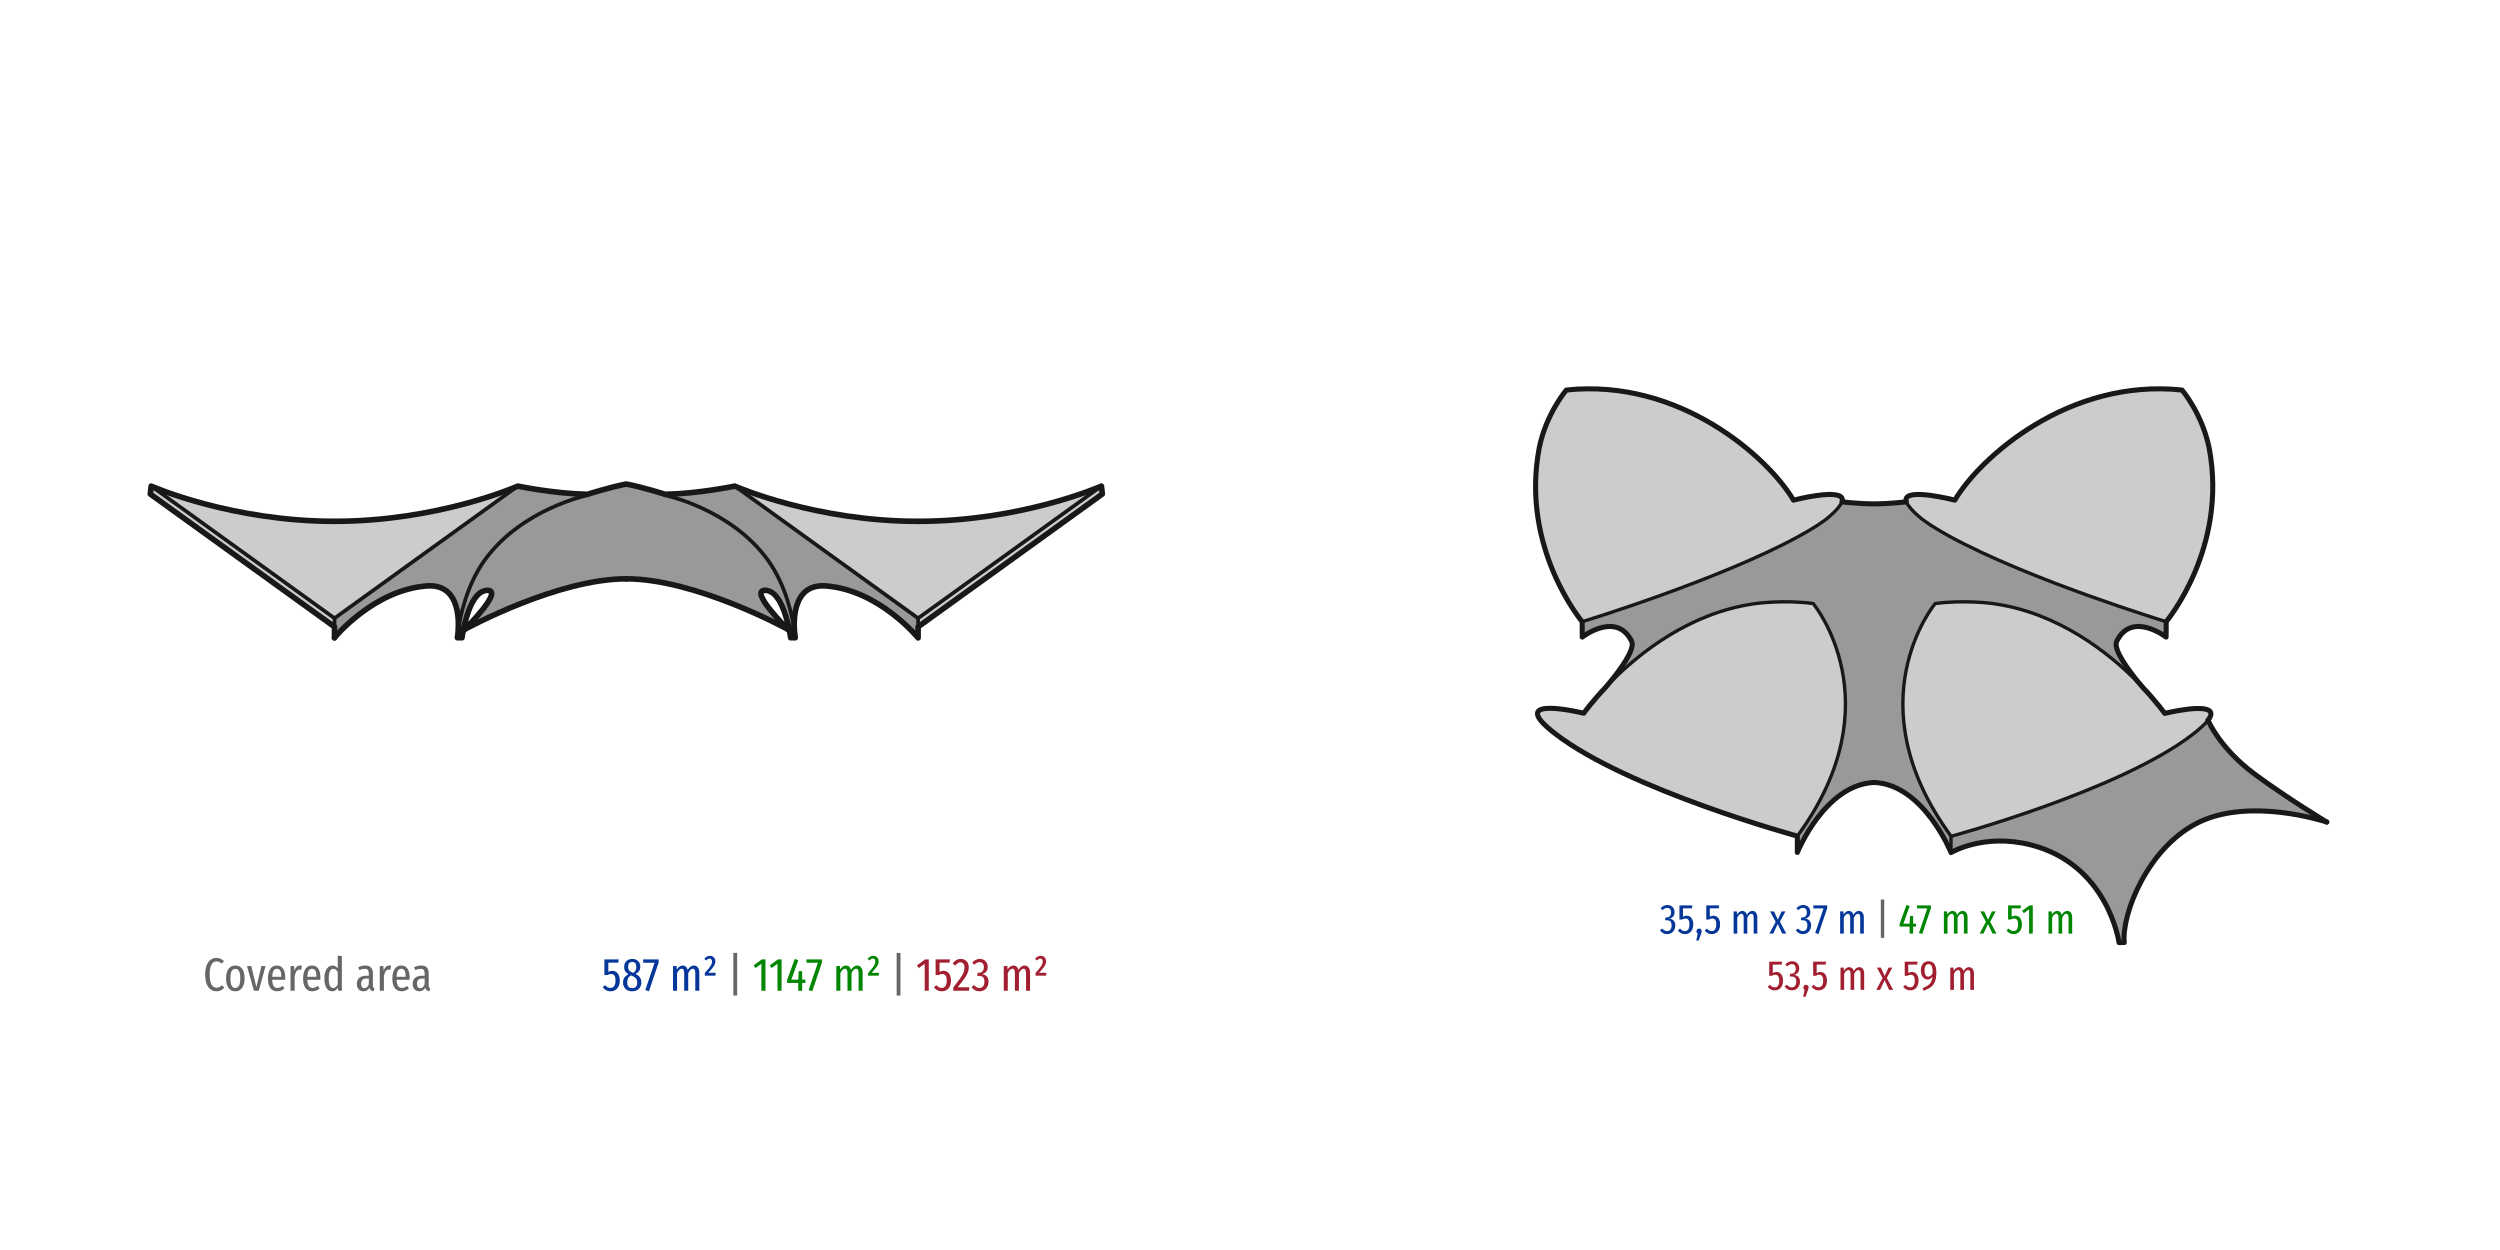 <?xml version="1.0" encoding="utf-8"?>
<!-- Generator: Adobe Illustrator 17.0.0, SVG Export Plug-In . SVG Version: 6.00 Build 0)  -->
<!DOCTYPE svg PUBLIC "-//W3C//DTD SVG 1.1//EN" "http://www.w3.org/Graphics/SVG/1.1/DTD/svg11.dtd">
<svg version="1.1" id="object_x5F_1" xmlns="http://www.w3.org/2000/svg" xmlns:xlink="http://www.w3.org/1999/xlink" x="0px"
	 y="0px" width="800px" height="400px" viewBox="0 0 800 400" enable-background="new 0 0 800 400" xml:space="preserve">
<g id="XMLID_13_">
	<g>
		<path fill="#CCCCCC" d="M352.428,155.569l-58.635,42.27l-58.635-42.27c0.96,0.42,26.055,11.25,58.575,11.25h0.12
			C326.373,166.819,351.468,155.989,352.428,155.569z"/>
		<path fill="#CCCCCC" d="M293.793,197.839l58.635-42.27c0.015-0.015,0.03-0.015,0.03-0.015l0.285,2.535l-58.95,42.495V197.839z"/>
		<path fill="#999999" d="M293.793,204.124c0,0-12.435-15.315-29.505-16.62c-10.185-0.78-10.395,10.065-10.05,14.58
			c-0.57-4.245-2.535-14.685-8.7-23.1c-11.895-16.2-32.715-20.505-32.715-20.505l0.015-0.3c10.605-0.195,22.29-2.625,22.29-2.625
			s0.015,0,0.03,0.015l58.635,42.27v2.745V204.124z"/>
		<path fill="#CCCCCC" d="M165.678,155.569l-58.635,42.27l-58.635-42.27c0.96,0.42,26.055,11.25,58.575,11.25h0.12
			C139.623,166.819,164.718,155.989,165.678,155.569z"/>
		<path fill="#999999" d="M252.603,201.709c-0.87-4.335-3.195-13.05-7.935-12.795c-4.8,0.24,6.84,11.865,7.44,12.465
			c-1.065-0.57-29.805-16.155-51.69-16.155c-21.9,0-50.625,15.585-51.69,16.155c0.6-0.6,12.24-12.225,7.44-12.465
			c-4.605-0.24-6.93,7.965-7.845,12.405c-0.345,1.635-0.495,2.76-0.495,2.76h-1.455v-0.075c0,0,0-0.03,0.015-0.075
			c0.03-0.24,0.15-1.005,0.225-2.07c0-0.03,0-0.045,0-0.06c0.63-4.395,2.64-14.58,8.67-22.815
			c11.895-16.2,32.715-20.505,32.715-20.505v-0.3c0,0,7.23-2.31,12.42-3.285c5.19,0.975,12.42,3.285,12.42,3.285l-0.015,0.3
			c0,0,20.82,4.305,32.715,20.505c6.165,8.415,8.13,18.855,8.7,23.1c0.015,0.03,0.015,0.075,0.015,0.12
			c0.045,0.63,0.105,1.125,0.165,1.44c0.015,0.12,0.015,0.225,0.03,0.285c0.015,0.045,0.015,0.075,0.015,0.075v0.075h-1.455
			C253.008,204.079,252.888,203.134,252.603,201.709z"/>
		<path fill="#999999" d="M107.043,200.584v-2.745l58.635-42.27c0.015-0.015,0.03-0.015,0.03-0.015s11.685,2.43,22.29,2.625v0.3
			c0,0-20.82,4.305-32.715,20.505c-6.03,8.235-8.04,18.42-8.67,22.815c0.315-4.665-0.09-15.06-10.065-14.295
			c-17.07,1.305-29.505,16.545-29.505,16.545V200.584z"/>
		<path fill="#CCCCCC" d="M107.043,197.839v2.745l-58.95-42.495l0.285-2.535c0,0,0.015,0,0.03,0.015L107.043,197.839z"/>
	</g>
	<g>
		<polyline fill="none" stroke="#1A171B" stroke-width="1.2" stroke-linecap="round" stroke-linejoin="round" points="
			48.408,155.569 107.043,197.839 165.678,155.569 		"/>
		
			<line fill="none" stroke="#1A171B" stroke-width="1.2" stroke-linecap="round" stroke-linejoin="round" x1="107.043" y1="197.839" x2="107.043" y2="200.584"/>
		<path fill="none" stroke="#1A171B" stroke-width="1.2" stroke-linecap="round" stroke-linejoin="round" d="M146.613,201.859
			c-0.15,1.11-0.21,1.845-0.225,2.07"/>
		<path fill="none" stroke="#1A171B" stroke-width="1.2" stroke-linecap="round" stroke-linejoin="round" d="M187.998,158.479
			c0,0-20.82,4.305-32.715,20.505c-6.03,8.235-8.04,18.42-8.67,22.815"/>
		<path fill="none" stroke="#1A171B" stroke-width="1.2" stroke-linecap="round" stroke-linejoin="round" d="M254.448,203.929
			c0,0.045,0,0.075,0,0.075"/>
		<path fill="none" stroke="#1A171B" stroke-width="1.2" stroke-linecap="round" stroke-linejoin="round" d="M254.253,202.204
			c0.09,0.645,0.135,1.14,0.165,1.44"/>
		<path fill="none" stroke="#1A171B" stroke-width="1.2" stroke-linecap="round" stroke-linejoin="round" d="M212.823,158.479
			c0,0,20.82,4.305,32.715,20.505c6.165,8.415,8.13,18.855,8.7,23.1"/>
		<polyline fill="none" stroke="#1A171B" stroke-width="1.2" stroke-linecap="round" stroke-linejoin="round" points="
			352.428,155.569 293.793,197.839 235.158,155.569 		"/>
		
			<line fill="none" stroke="#1A171B" stroke-width="1.2" stroke-linecap="round" stroke-linejoin="round" x1="293.793" y1="197.839" x2="293.793" y2="200.584"/>
		<path fill="none" stroke="#1A171B" stroke-width="1.8" stroke-linecap="round" stroke-linejoin="round" d="M148.698,201.409
			c0,0,0.015,0,0.03-0.03c1.065-0.57,29.79-16.155,51.69-16.155"/>
		<path fill="none" stroke="#1A171B" stroke-width="1.8" stroke-linecap="round" stroke-linejoin="round" d="M107.043,204.124
			v-0.075c0,0,12.435-15.24,29.505-16.545c9.975-0.765,10.38,9.63,10.065,14.295c0,0.015,0,0.03,0,0.06
			c-0.075,1.065-0.195,1.83-0.225,2.07c-0.015,0.045-0.015,0.075-0.015,0.075v0.075h1.455c0,0,0.15-1.125,0.495-2.76
			c0.915-4.44,3.24-12.645,7.845-12.405c4.8,0.24-6.84,11.865-7.44,12.465"/>
		<path fill="none" stroke="#1A171B" stroke-width="1.8" stroke-linecap="round" stroke-linejoin="round" d="M252.138,201.409
			c0,0,0,0-0.015-0.015c-0.015,0-0.015-0.015-0.015-0.015c-0.6-0.6-12.24-12.225-7.44-12.465c4.74-0.255,7.065,8.46,7.935,12.795
			c0.285,1.425,0.405,2.37,0.405,2.37h1.455v-0.075c0,0,0-0.03-0.015-0.075c-0.015-0.06-0.015-0.165-0.03-0.285
			c-0.06-0.315-0.12-0.81-0.165-1.44c0-0.045,0-0.09-0.015-0.12c-0.345-4.515-0.135-15.36,10.05-14.58
			c17.07,1.305,29.505,16.62,29.505,16.62v-3.54l58.95-42.495l-0.285-2.535c0,0-0.015,0-0.03,0.015
			c-0.96,0.42-26.055,11.25-58.575,11.25h-0.12c-32.52,0-57.615-10.83-58.575-11.25c-0.015-0.015-0.03-0.015-0.03-0.015
			s-11.685,2.43-22.29,2.625c0,0-7.23-2.31-12.42-3.285c-5.19,0.975-12.42,3.285-12.42,3.285c-10.605-0.195-22.29-2.625-22.29-2.625
			s-0.015,0-0.03,0.015c-0.96,0.42-26.055,11.25-58.575,11.25h-0.12c-32.52,0-57.615-10.83-58.575-11.25
			c-0.015-0.015-0.03-0.015-0.03-0.015l-0.285,2.535l58.95,42.495v3.465"/>
		<path fill="none" stroke="#1A171B" stroke-width="1.8" stroke-linecap="round" stroke-linejoin="round" d="M200.418,185.224
			c21.885,0,50.625,15.585,51.69,16.155"/>
	</g>
</g>
<g id="XMLID_5_">
	<g>
		<path fill="#999999" d="M721.611,247.811c10.422,7.682,22.275,14.837,22.937,15.242c-0.972-0.324-24.664-7.979-41.135,0.176
			c-16.227,8.046-24.543,29.389-23.652,38.38l-1.661,0.027c0,0-3.483-25.056-28.377-31.306c-15.08-3.78-25.394,2.511-25.394,2.511
			l-0.013-0.054v-5.238l0.013,0.068c0,0,53.879-14.553,77.247-32.549c1.836-1.418,3.956-3.227,4.982-4.59
			C706.559,230.477,710.271,239.441,721.611,247.811z"/>
		<path fill="#CCCCCC" d="M706.923,143.308c6.102,32.076-13.743,55.633-13.743,55.633s-43.7-13.311-69.336-27.324
			c-4.482-2.457-7.87-4.644-9.882-6.412c-1.958-1.674-3.456-3.429-3.942-4.604c-0.054-0.176-0.094-0.338-0.108-0.486
			c-0.351-4.212,15.633-0.067,15.633-0.067c8.005-13.581,36.355-39.083,72.711-35.235
			C698.256,124.813,704.696,132.359,706.923,143.308z"/>
		<path fill="#CCCCCC" d="M693.18,228.169c3.01-0.689,18.063-3.902,13.432,2.241c-0.013,0.027-0.027,0.04-0.054,0.067
			c-1.026,1.364-3.146,3.173-4.982,4.59c-23.368,17.995-77.247,32.549-77.247,32.549l-0.013-0.068
			c-31.388-42.863-5.062-74.412-5.062-74.412c9.302-1.269,18.401,0,18.401,0c21.033,2.848,37.314,15.903,46.521,25.258l0.108-0.094
			c0.81,0.985,1.35,1.606,1.35,1.606c4.563,4.82,7.074,8.37,7.074,8.37L693.18,228.169z"/>
		<path fill="#999999" d="M693.18,198.941l-0.027,4.928c0,0-10.948-8.465-15.808,1.337c-1.31,2.632,4.266,9.868,6.939,13.095
			l-0.108,0.094c-9.207-9.355-25.488-22.41-46.521-25.258c0,0-9.099-1.269-18.401,0c0,0-26.325,31.549,5.062,74.412v5.238
			c0,0-8.789-21.749-24.583-22.397c-15.795,0.648-24.583,22.397-24.583,22.397v-5.238c31.388-42.863,5.062-74.412,5.062-74.412
			c-9.288-1.269-18.401,0-18.401,0c-21.033,2.848-37.3,15.903-46.521,25.258l-0.108-0.094c2.673-3.227,8.248-10.463,6.939-13.095
			c-4.86-9.801-15.808-1.337-15.808-1.337l-0.014-4.928c0,0,43.686-13.311,69.323-27.324c4.482-2.457,7.884-4.644,9.882-6.412
			c1.958-1.674,3.456-3.429,3.942-4.604c0,0,5.535,0.634,10.26,0.634h0.054c4.725,0,10.26-0.634,10.26-0.634
			c0.486,1.174,1.984,2.93,3.942,4.604c2.012,1.768,5.4,3.955,9.882,6.412C649.481,185.63,693.18,198.941,693.18,198.941z"/>
		<path fill="#CCCCCC" d="M573.921,160.048c0,0,15.984-4.145,15.633,0.067c-0.013,0.148-0.054,0.311-0.108,0.486
			c-0.486,1.174-1.984,2.93-3.942,4.604c-1.998,1.768-5.4,3.955-9.882,6.412c-25.637,14.013-69.323,27.324-69.323,27.324
			s-19.858-23.557-13.743-55.633c2.214-10.949,8.667-18.495,8.667-18.495C537.579,120.965,565.916,146.467,573.921,160.048z"/>
		<path fill="#CCCCCC" d="M580.212,193.136c0,0,26.325,31.549-5.062,74.412c0,0-54.094-14.742-77.463-32.738
			c-16.875-12.987,9.112-6.575,9.112-6.575s2.47-3.51,7.033-8.329c0,0,0.54-0.621,1.35-1.606l0.108,0.094
			c9.221-9.355,25.488-22.41,46.521-25.258C561.812,193.136,570.924,191.867,580.212,193.136z"/>
	</g>
	<g>
		<path fill="none" stroke="#1A171B" stroke-width="1.08" stroke-linecap="round" stroke-linejoin="round" d="M589.446,160.601
			c-0.486,1.174-1.984,2.93-3.942,4.604c-1.998,1.768-5.4,3.955-9.882,6.412c-25.637,14.013-69.323,27.324-69.323,27.324"/>
		<path fill="none" stroke="#1A171B" stroke-width="1.08" stroke-linecap="round" stroke-linejoin="round" d="M515.291,218.395
			c9.221-9.355,25.488-22.41,46.521-25.258c0,0,9.112-1.269,18.401,0c0,0,26.325,31.549-5.062,74.412"/>
		<path fill="none" stroke="#1A171B" stroke-width="1.08" stroke-linecap="round" stroke-linejoin="round" d="M610.02,160.601
			c0.486,1.174,1.984,2.93,3.942,4.604c2.012,1.768,5.4,3.955,9.882,6.412c25.636,14.013,69.336,27.324,69.336,27.324"/>
		<path fill="none" stroke="#1A171B" stroke-width="1.62" stroke-linecap="round" stroke-linejoin="round" d="M744.575,263.066
			c0,0-0.013,0-0.027-0.014c-0.661-0.405-12.515-7.56-22.937-15.242c-11.34-8.37-15.052-17.334-15.052-17.334"/>
		<path fill="none" stroke="#1A171B" stroke-width="1.62" stroke-linecap="round" stroke-linejoin="round" d="M706.613,230.41
			c4.63-6.143-10.422-2.93-13.432-2.241l-0.473,0.108c0,0-2.511-3.55-7.074-8.37c0,0-0.54-0.621-1.35-1.606
			c-2.673-3.227-8.249-10.463-6.939-13.095c4.86-9.801,15.808-1.337,15.808-1.337l0.027-4.928c0,0,19.845-23.557,13.743-55.633
			c-2.227-10.949-8.667-18.495-8.667-18.495c-36.356-3.847-64.706,21.654-72.711,35.235c0,0-15.984-4.145-15.633,0.067
			c0.013,0.148,0.054,0.311,0.108,0.486c0,0-5.535,0.634-10.26,0.634h-0.054c-4.725,0-10.26-0.634-10.26-0.634
			c0.054-0.176,0.094-0.338,0.108-0.486c0.351-4.212-15.633-0.067-15.633-0.067c-8.005-13.581-36.342-39.083-72.697-35.235
			c0,0-6.453,7.547-8.667,18.495c-6.116,32.076,13.743,55.633,13.743,55.633l0.014,4.928c0,0,10.948-8.465,15.808,1.337
			c1.31,2.632-4.266,9.868-6.939,13.095c-0.81,0.985-1.35,1.606-1.35,1.606c-4.563,4.82-7.033,8.329-7.033,8.329
			s-25.987-6.412-9.112,6.575c23.368,17.995,77.463,32.738,77.463,32.738v5.238c0,0,8.789-21.749,24.583-22.397
			c15.795,0.648,24.583,22.397,24.583,22.397l0.013,0.054c0,0,10.314-6.291,25.394-2.511c24.894,6.25,28.377,31.306,28.377,31.306
			l1.661-0.027c-0.891-8.991,7.425-30.335,23.652-38.38c16.47-8.154,40.163-0.5,41.135-0.176"/>
		<path fill="none" stroke="#1A171B" stroke-width="1.08" stroke-linecap="round" stroke-linejoin="round" d="M684.176,218.395
			c-9.207-9.355-25.488-22.41-46.521-25.258c0,0-9.099-1.269-18.401,0c0,0-26.325,31.549,5.062,74.412l0.013,0.068
			c0,0,53.879-14.553,77.247-32.549c1.836-1.418,3.956-3.227,4.982-4.59c0.027-0.027,0.041-0.04,0.054-0.067"/>
		<polyline fill="none" stroke="#1A171B" stroke-width="1.08" stroke-linecap="round" stroke-linejoin="round" points="
			624.317,267.548 624.317,272.786 624.317,272.84 		"/>
	</g>
</g>
<g>
	<path fill="#043799" d="M534.792,289.897c0.346,0.207,0.612,0.483,0.797,0.831c0.184,0.346,0.276,0.722,0.276,1.126
		c0,1.125-0.553,1.828-1.66,2.106c0.585,0.072,1.047,0.293,1.384,0.662c0.337,0.369,0.506,0.882,0.506,1.538
		c0,0.504-0.106,0.965-0.317,1.384c-0.212,0.419-0.516,0.751-0.912,0.999c-0.396,0.248-0.855,0.371-1.377,0.371
		c-0.477,0-0.9-0.098-1.269-0.296c-0.369-0.198-0.716-0.504-1.04-0.918l0.743-0.58c0.27,0.296,0.52,0.51,0.749,0.64
		c0.23,0.132,0.502,0.196,0.817,0.196c0.423,0,0.765-0.157,1.026-0.473c0.261-0.315,0.392-0.76,0.392-1.336
		c0-0.612-0.133-1.044-0.398-1.296c-0.266-0.252-0.664-0.378-1.195-0.378h-0.5l0.135-0.877h0.324c0.441,0,0.797-0.142,1.067-0.425
		c0.27-0.284,0.405-0.696,0.405-1.235c0-0.46-0.113-0.81-0.338-1.053c-0.226-0.243-0.536-0.365-0.932-0.365
		c-0.531,0-1.017,0.248-1.458,0.743l-0.647-0.608c0.656-0.71,1.399-1.066,2.227-1.066
		C534.047,289.587,534.445,289.691,534.792,289.897z"/>
	<path fill="#043799" d="M541.399,290.666h-2.848v2.701c0.189-0.126,0.376-0.217,0.56-0.271s0.385-0.081,0.601-0.081
		c0.639,0,1.154,0.252,1.546,0.756c0.391,0.504,0.587,1.201,0.587,2.093c0,0.593-0.111,1.122-0.331,1.585
		c-0.22,0.464-0.533,0.825-0.938,1.081s-0.869,0.384-1.39,0.384c-0.478,0-0.891-0.094-1.242-0.283s-0.693-0.478-1.026-0.864
		l0.702-0.634c0.242,0.278,0.483,0.483,0.722,0.614c0.238,0.13,0.51,0.196,0.817,0.196c0.458,0,0.817-0.177,1.073-0.533
		s0.385-0.88,0.385-1.573c0-0.702-0.112-1.197-0.337-1.485c-0.226-0.287-0.541-0.432-0.946-0.432c-0.189,0-0.364,0.028-0.526,0.082
		c-0.163,0.054-0.333,0.135-0.513,0.243h-0.877v-4.523h4.145L541.399,290.666z"/>
	<path fill="#043799" d="M544.316,297.383c0.152,0.167,0.229,0.376,0.229,0.628c0,0.117-0.023,0.255-0.067,0.412
		c-0.045,0.158-0.104,0.331-0.176,0.52l-0.729,2.024h-0.77l0.472-2.2c-0.126-0.089-0.225-0.201-0.297-0.331
		c-0.073-0.13-0.108-0.272-0.108-0.425c0-0.252,0.079-0.461,0.237-0.628c0.157-0.166,0.362-0.249,0.614-0.249
		C543.964,297.134,544.162,297.217,544.316,297.383z"/>
	<path fill="#043799" d="M549.985,290.666h-2.848v2.701c0.189-0.126,0.376-0.217,0.56-0.271s0.385-0.081,0.601-0.081
		c0.639,0,1.154,0.252,1.546,0.756c0.391,0.504,0.587,1.201,0.587,2.093c0,0.593-0.111,1.122-0.331,1.585
		c-0.22,0.464-0.533,0.825-0.938,1.081s-0.869,0.384-1.39,0.384c-0.478,0-0.891-0.094-1.242-0.283s-0.693-0.478-1.026-0.864
		l0.702-0.634c0.242,0.278,0.483,0.483,0.722,0.614c0.238,0.13,0.51,0.196,0.817,0.196c0.458,0,0.817-0.177,1.073-0.533
		s0.385-0.88,0.385-1.573c0-0.702-0.112-1.197-0.337-1.485c-0.226-0.287-0.541-0.432-0.946-0.432c-0.189,0-0.364,0.028-0.526,0.082
		c-0.163,0.054-0.333,0.135-0.513,0.243h-0.877v-4.523h4.145L549.985,290.666z"/>
	<path fill="#043799" d="M561.905,292.051c0.288,0.374,0.432,0.866,0.432,1.478v5.225h-1.161v-5.076
		c0-0.451-0.061-0.775-0.182-0.973s-0.3-0.297-0.533-0.297c-0.478,0-0.918,0.423-1.323,1.27v5.076h-1.162v-5.076
		c0-0.847-0.238-1.27-0.716-1.27c-0.252,0-0.492,0.113-0.722,0.338c-0.229,0.224-0.434,0.535-0.614,0.932v5.076h-1.161v-7.115h1.025
		l0.081,1.025c0.45-0.782,1.012-1.173,1.688-1.173c0.36,0,0.664,0.11,0.911,0.33c0.248,0.221,0.426,0.533,0.533,0.939
		c0.486-0.847,1.071-1.269,1.755-1.269C561.235,291.491,561.617,291.677,561.905,292.051z"/>
	<path fill="#043799" d="M569.586,294.947l2.011,3.807h-1.282l-1.444-3.064l-1.445,3.064h-1.228l2.012-3.753l-1.796-3.362h1.255
		l1.229,2.659l1.228-2.659h1.215L569.586,294.947z"/>
	<path fill="#043799" d="M578.245,289.897c0.346,0.207,0.612,0.483,0.797,0.831c0.184,0.346,0.276,0.722,0.276,1.126
		c0,1.125-0.553,1.828-1.66,2.106c0.585,0.072,1.047,0.293,1.384,0.662c0.337,0.369,0.506,0.882,0.506,1.538
		c0,0.504-0.106,0.965-0.317,1.384c-0.212,0.419-0.516,0.751-0.912,0.999c-0.396,0.248-0.855,0.371-1.377,0.371
		c-0.477,0-0.9-0.098-1.269-0.296c-0.369-0.198-0.716-0.504-1.04-0.918l0.743-0.58c0.27,0.296,0.52,0.51,0.749,0.64
		c0.23,0.132,0.502,0.196,0.817,0.196c0.423,0,0.765-0.157,1.026-0.473c0.261-0.315,0.392-0.76,0.392-1.336
		c0-0.612-0.133-1.044-0.398-1.296c-0.266-0.252-0.664-0.378-1.195-0.378h-0.5l0.135-0.877h0.324c0.441,0,0.797-0.142,1.067-0.425
		c0.27-0.284,0.405-0.696,0.405-1.235c0-0.46-0.113-0.81-0.338-1.053c-0.226-0.243-0.536-0.365-0.932-0.365
		c-0.531,0-1.017,0.248-1.458,0.743l-0.647-0.608c0.656-0.71,1.399-1.066,2.227-1.066
		C577.501,289.587,577.899,289.691,578.245,289.897z"/>
	<path fill="#043799" d="M584.705,289.722v0.905l-2.781,8.262l-1.053-0.337l2.659-7.857h-3.267v-0.973H584.705z"/>
	<path fill="#043799" d="M595.991,292.051c0.288,0.374,0.432,0.866,0.432,1.478v5.225h-1.161v-5.076
		c0-0.451-0.061-0.775-0.182-0.973s-0.3-0.297-0.533-0.297c-0.478,0-0.918,0.423-1.323,1.27v5.076h-1.162v-5.076
		c0-0.847-0.238-1.27-0.716-1.27c-0.252,0-0.492,0.113-0.722,0.338c-0.229,0.224-0.434,0.535-0.614,0.932v5.076h-1.161v-7.115h1.025
		l0.081,1.025c0.45-0.782,1.012-1.173,1.688-1.173c0.36,0,0.664,0.11,0.911,0.33c0.248,0.221,0.426,0.533,0.533,0.939
		c0.486-0.847,1.071-1.269,1.755-1.269C595.32,291.491,595.703,291.677,595.991,292.051z"/>
	<path fill="#666666" d="M602.956,287.858v12.272h-1.094v-12.272H602.956z"/>
	<path fill="#008600" d="M613.134,295.568v0.945h-0.931v2.241h-1.135v-2.241h-3.199v-0.864l2.2-6.062l1.013,0.378l-1.998,5.603
		h1.998l0.122-2.458h0.999v2.458H613.134z"/>
	<path fill="#008600" d="M617.899,289.722v0.905l-2.781,8.262l-1.053-0.337l2.659-7.857h-3.267v-0.973H617.899z"/>
	<path fill="#008600" d="M629.185,292.051c0.288,0.374,0.432,0.866,0.432,1.478v5.225h-1.161v-5.076
		c0-0.451-0.061-0.775-0.182-0.973s-0.3-0.297-0.533-0.297c-0.478,0-0.918,0.423-1.323,1.27v5.076h-1.162v-5.076
		c0-0.847-0.238-1.27-0.716-1.27c-0.252,0-0.492,0.113-0.722,0.338c-0.229,0.224-0.434,0.535-0.614,0.932v5.076h-1.161v-7.115h1.025
		l0.081,1.025c0.45-0.782,1.012-1.173,1.688-1.173c0.36,0,0.664,0.11,0.911,0.33c0.248,0.221,0.426,0.533,0.533,0.939
		c0.486-0.847,1.071-1.269,1.755-1.269C628.514,291.491,628.897,291.677,629.185,292.051z"/>
	<path fill="#008600" d="M636.866,294.947l2.011,3.807h-1.282l-1.444-3.064l-1.445,3.064h-1.228l2.012-3.753l-1.796-3.362h1.255
		l1.229,2.659l1.228-2.659h1.215L636.866,294.947z"/>
	<path fill="#008600" d="M646.571,290.666h-2.848v2.701c0.189-0.126,0.376-0.217,0.56-0.271s0.385-0.081,0.601-0.081
		c0.639,0,1.154,0.252,1.546,0.756c0.391,0.504,0.587,1.201,0.587,2.093c0,0.593-0.111,1.122-0.331,1.585
		c-0.22,0.464-0.533,0.825-0.938,1.081s-0.869,0.384-1.39,0.384c-0.478,0-0.891-0.094-1.242-0.283s-0.693-0.478-1.026-0.864
		l0.702-0.634c0.242,0.278,0.483,0.483,0.722,0.614c0.238,0.13,0.51,0.196,0.817,0.196c0.458,0,0.817-0.177,1.073-0.533
		s0.385-0.88,0.385-1.573c0-0.702-0.112-1.197-0.337-1.485c-0.226-0.287-0.541-0.432-0.946-0.432c-0.189,0-0.364,0.028-0.526,0.082
		c-0.163,0.054-0.333,0.135-0.513,0.243h-0.877v-4.523h4.145L646.571,290.666z"/>
	<path fill="#008600" d="M650.486,289.722v9.032h-1.175v-7.777l-1.688,1.242l-0.54-0.769l2.349-1.729H650.486z"/>
	<path fill="#008600" d="M662.662,292.051c0.288,0.374,0.432,0.866,0.432,1.478v5.225h-1.161v-5.076
		c0-0.451-0.061-0.775-0.182-0.973s-0.3-0.297-0.533-0.297c-0.478,0-0.918,0.423-1.323,1.27v5.076h-1.162v-5.076
		c0-0.847-0.238-1.27-0.716-1.27c-0.252,0-0.492,0.113-0.722,0.338c-0.229,0.224-0.434,0.535-0.614,0.932v5.076h-1.161v-7.115h1.025
		l0.081,1.025c0.45-0.782,1.012-1.173,1.688-1.173c0.36,0,0.664,0.11,0.911,0.33c0.248,0.221,0.426,0.533,0.533,0.939
		c0.486-0.847,1.071-1.269,1.755-1.269C661.992,291.491,662.374,291.677,662.662,292.051z"/>
	<path fill="#A11F30" d="M570.133,308.666h-2.848v2.701c0.189-0.126,0.376-0.217,0.56-0.271s0.385-0.081,0.601-0.081
		c0.639,0,1.154,0.252,1.546,0.756c0.391,0.504,0.587,1.201,0.587,2.093c0,0.593-0.111,1.122-0.331,1.585
		c-0.22,0.464-0.533,0.825-0.938,1.081s-0.869,0.384-1.39,0.384c-0.478,0-0.891-0.094-1.242-0.283s-0.693-0.478-1.026-0.864
		l0.702-0.634c0.242,0.278,0.483,0.483,0.722,0.614c0.238,0.13,0.51,0.196,0.817,0.196c0.458,0,0.817-0.177,1.073-0.533
		s0.385-0.88,0.385-1.573c0-0.702-0.112-1.197-0.337-1.485c-0.226-0.287-0.541-0.432-0.946-0.432c-0.189,0-0.364,0.028-0.526,0.082
		c-0.163,0.054-0.333,0.135-0.513,0.243h-0.877v-4.523h4.145L570.133,308.666z"/>
	<path fill="#A11F30" d="M574.69,307.897c0.346,0.207,0.612,0.483,0.797,0.831c0.184,0.346,0.276,0.722,0.276,1.126
		c0,1.125-0.553,1.828-1.66,2.106c0.585,0.072,1.047,0.293,1.384,0.662c0.337,0.369,0.506,0.882,0.506,1.538
		c0,0.504-0.106,0.965-0.317,1.384c-0.212,0.419-0.516,0.751-0.912,0.999c-0.396,0.248-0.855,0.371-1.377,0.371
		c-0.477,0-0.9-0.098-1.269-0.296c-0.369-0.198-0.716-0.504-1.04-0.918l0.743-0.58c0.27,0.296,0.52,0.51,0.749,0.64
		c0.23,0.132,0.502,0.196,0.817,0.196c0.423,0,0.765-0.157,1.026-0.473c0.261-0.315,0.392-0.76,0.392-1.336
		c0-0.612-0.133-1.044-0.398-1.296c-0.266-0.252-0.664-0.378-1.195-0.378h-0.5l0.135-0.877h0.324c0.441,0,0.797-0.142,1.067-0.425
		c0.27-0.284,0.405-0.696,0.405-1.235c0-0.46-0.113-0.81-0.338-1.053c-0.226-0.243-0.536-0.365-0.932-0.365
		c-0.531,0-1.017,0.248-1.458,0.743l-0.647-0.608c0.656-0.71,1.399-1.066,2.227-1.066
		C573.945,307.587,574.343,307.691,574.69,307.897z"/>
	<path fill="#A11F30" d="M578.517,315.383c0.152,0.167,0.229,0.376,0.229,0.628c0,0.117-0.023,0.255-0.067,0.412
		c-0.045,0.158-0.104,0.331-0.176,0.52l-0.729,2.024h-0.77l0.472-2.2c-0.126-0.089-0.225-0.201-0.297-0.331
		c-0.073-0.13-0.108-0.272-0.108-0.425c0-0.252,0.079-0.461,0.237-0.628c0.157-0.166,0.362-0.249,0.614-0.249
		C578.166,315.134,578.363,315.217,578.517,315.383z"/>
	<path fill="#A11F30" d="M584.186,308.666h-2.848v2.701c0.189-0.126,0.376-0.217,0.56-0.271s0.385-0.081,0.601-0.081
		c0.639,0,1.154,0.252,1.546,0.756c0.391,0.504,0.587,1.201,0.587,2.093c0,0.593-0.111,1.122-0.331,1.585
		c-0.22,0.464-0.533,0.825-0.938,1.081s-0.869,0.384-1.39,0.384c-0.478,0-0.891-0.094-1.242-0.283s-0.693-0.478-1.026-0.864
		l0.702-0.634c0.242,0.278,0.483,0.483,0.722,0.614c0.238,0.13,0.51,0.196,0.817,0.196c0.458,0,0.817-0.177,1.073-0.533
		s0.385-0.88,0.385-1.573c0-0.702-0.112-1.197-0.337-1.485c-0.226-0.287-0.541-0.432-0.946-0.432c-0.189,0-0.364,0.028-0.526,0.082
		c-0.163,0.054-0.333,0.135-0.513,0.243h-0.877v-4.523h4.145L584.186,308.666z"/>
	<path fill="#A11F30" d="M596.106,310.051c0.288,0.374,0.432,0.866,0.432,1.478v5.225h-1.161v-5.076
		c0-0.451-0.061-0.775-0.182-0.973s-0.3-0.297-0.533-0.297c-0.478,0-0.918,0.423-1.323,1.27v5.076h-1.162v-5.076
		c0-0.847-0.238-1.27-0.716-1.27c-0.252,0-0.492,0.113-0.722,0.338c-0.229,0.224-0.434,0.535-0.614,0.932v5.076h-1.161v-7.115h1.025
		l0.081,1.025c0.45-0.782,1.012-1.173,1.688-1.173c0.36,0,0.664,0.11,0.911,0.33c0.248,0.221,0.426,0.533,0.533,0.939
		c0.486-0.847,1.071-1.269,1.755-1.269C595.436,309.491,595.818,309.677,596.106,310.051z"/>
	<path fill="#A11F30" d="M603.787,312.947l2.011,3.807h-1.282l-1.444-3.064l-1.445,3.064h-1.228l2.012-3.753l-1.796-3.362h1.255
		l1.229,2.659l1.228-2.659h1.215L603.787,312.947z"/>
	<path fill="#A11F30" d="M613.492,308.666h-2.848v2.701c0.189-0.126,0.376-0.217,0.56-0.271s0.385-0.081,0.601-0.081
		c0.639,0,1.154,0.252,1.546,0.756c0.391,0.504,0.587,1.201,0.587,2.093c0,0.593-0.111,1.122-0.331,1.585
		c-0.22,0.464-0.533,0.825-0.938,1.081s-0.869,0.384-1.39,0.384c-0.478,0-0.891-0.094-1.242-0.283s-0.693-0.478-1.026-0.864
		l0.702-0.634c0.242,0.278,0.483,0.483,0.722,0.614c0.238,0.13,0.51,0.196,0.817,0.196c0.458,0,0.817-0.177,1.073-0.533
		s0.385-0.88,0.385-1.573c0-0.702-0.112-1.197-0.337-1.485c-0.226-0.287-0.541-0.432-0.946-0.432c-0.189,0-0.364,0.028-0.526,0.082
		c-0.163,0.054-0.333,0.135-0.513,0.243h-0.877v-4.523h4.145L613.492,308.666z"/>
	<path fill="#A11F30" d="M619.001,308.498c0.423,0.608,0.634,1.478,0.634,2.612c0,1.225-0.144,2.212-0.432,2.963
		c-0.288,0.751-0.727,1.351-1.316,1.796s-1.384,0.839-2.383,1.182l-0.256-0.892c0.999-0.341,1.755-0.79,2.268-1.343
		c0.513-0.554,0.81-1.32,0.891-2.301c-0.189,0.289-0.418,0.517-0.688,0.688s-0.576,0.256-0.918,0.256
		c-0.379,0-0.729-0.117-1.053-0.352c-0.324-0.233-0.585-0.571-0.783-1.012c-0.198-0.441-0.297-0.949-0.297-1.525
		c0-0.649,0.108-1.195,0.324-1.641s0.51-0.781,0.884-1.006c0.374-0.224,0.794-0.337,1.262-0.337
		C617.957,307.587,618.578,307.89,619.001,308.498z M618.447,311.394c0-0.719-0.045-1.289-0.135-1.708s-0.229-0.718-0.418-0.898
		c-0.19-0.18-0.437-0.27-0.743-0.27c-0.415,0-0.734,0.171-0.959,0.513c-0.225,0.343-0.338,0.864-0.338,1.566
		c0,0.64,0.106,1.121,0.317,1.444c0.212,0.325,0.502,0.486,0.871,0.486C617.61,312.528,618.078,312.15,618.447,311.394z"/>
	<path fill="#A11F30" d="M631.232,310.051c0.288,0.374,0.432,0.866,0.432,1.478v5.225h-1.161v-5.076
		c0-0.451-0.061-0.775-0.182-0.973s-0.3-0.297-0.533-0.297c-0.478,0-0.918,0.423-1.323,1.27v5.076h-1.162v-5.076
		c0-0.847-0.238-1.27-0.716-1.27c-0.252,0-0.492,0.113-0.722,0.338c-0.229,0.224-0.434,0.535-0.614,0.932v5.076h-1.161v-7.115h1.025
		l0.081,1.025c0.45-0.782,1.012-1.173,1.688-1.173c0.36,0,0.664,0.11,0.911,0.33c0.248,0.221,0.426,0.533,0.533,0.939
		c0.486-0.847,1.071-1.269,1.755-1.269C630.562,309.491,630.944,309.677,631.232,310.051z"/>
</g>
<g>
	<path fill="#666666" d="M70.561,306.784c0.37,0.165,0.74,0.418,1.11,0.758l-0.705,0.825c-0.28-0.25-0.551-0.433-0.811-0.548
		c-0.26-0.114-0.545-0.172-0.854-0.172c-1.471,0-2.205,1.404-2.205,4.215c0,2.8,0.75,4.2,2.25,4.2c0.34,0,0.638-0.068,0.893-0.203
		s0.518-0.327,0.787-0.577l0.735,0.795c-0.3,0.33-0.655,0.603-1.065,0.817s-0.87,0.322-1.38,0.322c-1.11,0-1.997-0.449-2.662-1.35
		s-0.998-2.235-0.998-4.005c0-1.19,0.157-2.183,0.473-2.978s0.745-1.385,1.29-1.771c0.545-0.385,1.162-0.577,1.853-0.577
		C69.761,306.537,70.19,306.619,70.561,306.784z"/>
	<path fill="#666666" d="M77.498,310.01c0.516,0.695,0.772,1.718,0.772,3.067c0,1.271-0.262,2.277-0.787,3.022
		s-1.253,1.117-2.183,1.117s-1.655-0.364-2.175-1.095c-0.521-0.729-0.78-1.74-0.78-3.03c0-1.329,0.26-2.35,0.78-3.06
		c0.52-0.71,1.25-1.065,2.189-1.065C76.256,308.967,76.983,309.314,77.498,310.01z M74.131,310.744
		c-0.26,0.476-0.39,1.258-0.39,2.348c0,1.08,0.13,1.86,0.39,2.34c0.26,0.48,0.65,0.721,1.17,0.721c0.53,0,0.925-0.24,1.186-0.721
		c0.26-0.479,0.39-1.265,0.39-2.354c0-1.08-0.13-1.857-0.39-2.333c-0.261-0.475-0.65-0.712-1.171-0.712
		C74.786,310.032,74.391,310.27,74.131,310.744z"/>
	<path fill="#666666" d="M84.976,309.132l-2.16,7.905h-1.56l-2.22-7.905H80.4l1.636,6.735l1.619-6.735H84.976z"/>
	<path fill="#666666" d="M91.245,313.542h-4.14c0.04,0.95,0.197,1.62,0.473,2.01c0.274,0.391,0.667,0.585,1.178,0.585
		c0.329,0,0.624-0.052,0.885-0.157c0.26-0.104,0.529-0.272,0.81-0.502l0.585,0.795c-0.66,0.63-1.435,0.944-2.325,0.944
		c-0.939,0-1.67-0.347-2.189-1.042c-0.521-0.695-0.78-1.697-0.78-3.008c0-1.31,0.248-2.337,0.743-3.082
		c0.494-0.745,1.192-1.118,2.092-1.118c0.87,0,1.538,0.328,2.003,0.982c0.465,0.655,0.697,1.623,0.697,2.903
		C91.275,313.072,91.266,313.302,91.245,313.542z M90,312.462c0-0.859-0.114-1.484-0.345-1.875c-0.23-0.39-0.59-0.585-1.08-0.585
		c-0.439,0-0.785,0.197-1.035,0.593s-0.395,1.053-0.435,1.973H90V312.462z"/>
	<path fill="#666666" d="M96.6,309.057l-0.225,1.275c-0.2-0.05-0.38-0.075-0.54-0.075c-0.39,0-0.71,0.176-0.96,0.525
		s-0.445,0.885-0.585,1.604v4.65h-1.32v-7.905h1.141l0.104,1.471c0.37-1.09,0.965-1.636,1.785-1.636
		C96.22,308.967,96.42,308.997,96.6,309.057z"/>
	<path fill="#666666" d="M102.495,313.542h-4.14c0.04,0.95,0.197,1.62,0.473,2.01c0.274,0.391,0.667,0.585,1.178,0.585
		c0.329,0,0.624-0.052,0.885-0.157c0.26-0.104,0.529-0.272,0.81-0.502l0.585,0.795c-0.66,0.63-1.435,0.944-2.325,0.944
		c-0.939,0-1.67-0.347-2.189-1.042c-0.521-0.695-0.78-1.697-0.78-3.008c0-1.31,0.248-2.337,0.743-3.082
		c0.494-0.745,1.192-1.118,2.092-1.118c0.87,0,1.538,0.328,2.003,0.982c0.465,0.655,0.697,1.623,0.697,2.903
		C102.525,313.072,102.516,313.302,102.495,313.542z M101.25,312.462c0-0.859-0.114-1.484-0.345-1.875
		c-0.23-0.39-0.59-0.585-1.08-0.585c-0.439,0-0.785,0.197-1.035,0.593s-0.395,1.053-0.435,1.973h2.895V312.462z"/>
	<path fill="#666666" d="M109.395,305.952v11.085h-1.17l-0.09-1.005c-0.47,0.79-1.07,1.185-1.8,1.185
		c-0.82,0-1.447-0.362-1.883-1.087c-0.435-0.726-0.652-1.728-0.652-3.008c0-0.83,0.11-1.56,0.33-2.19
		c0.22-0.63,0.525-1.114,0.915-1.454s0.835-0.511,1.335-0.511c0.69,0,1.255,0.306,1.695,0.915v-4.08L109.395,305.952z
		 M108.075,315.042v-4.005c-0.41-0.68-0.885-1.02-1.425-1.02c-0.461,0-0.818,0.25-1.073,0.75s-0.382,1.274-0.382,2.324
		c0,2.051,0.465,3.075,1.395,3.075C107.16,316.167,107.655,315.792,108.075,315.042z"/>
	<path fill="#666666" d="M119.445,315.979c0.079,0.135,0.21,0.243,0.39,0.322l-0.285,0.915c-0.37-0.06-0.662-0.178-0.877-0.353
		c-0.216-0.175-0.368-0.437-0.458-0.787c-0.43,0.76-1.06,1.14-1.89,1.14c-0.65,0-1.168-0.217-1.553-0.652
		c-0.385-0.435-0.577-1.013-0.577-1.732c0-0.84,0.26-1.482,0.779-1.928c0.521-0.444,1.275-0.667,2.266-0.667h0.779v-0.72
		c0-0.521-0.103-0.9-0.307-1.141c-0.205-0.24-0.523-0.359-0.953-0.359c-0.51,0-1.104,0.135-1.785,0.404l-0.33-0.93
		c0.811-0.35,1.57-0.525,2.28-0.525c0.811,0,1.412,0.218,1.808,0.652c0.395,0.436,0.593,1.048,0.593,1.838v3.9
		C119.325,315.637,119.365,315.845,119.445,315.979z M118.02,314.967v-1.845h-0.63c-0.63,0-1.093,0.135-1.388,0.405
		c-0.295,0.27-0.442,0.685-0.442,1.245c0,0.479,0.091,0.842,0.271,1.087s0.435,0.368,0.765,0.368
		C117.215,316.228,117.689,315.807,118.02,314.967z"/>
	<path fill="#666666" d="M125.159,309.057l-0.225,1.275c-0.2-0.05-0.38-0.075-0.54-0.075c-0.39,0-0.71,0.176-0.96,0.525
		s-0.445,0.885-0.585,1.604v4.65h-1.32v-7.905h1.141l0.104,1.471c0.37-1.09,0.965-1.636,1.785-1.636
		C124.779,308.967,124.979,308.997,125.159,309.057z"/>
	<path fill="#666666" d="M131.054,313.542h-4.14c0.04,0.95,0.197,1.62,0.473,2.01c0.274,0.391,0.667,0.585,1.178,0.585
		c0.329,0,0.624-0.052,0.885-0.157c0.26-0.104,0.529-0.272,0.81-0.502l0.585,0.795c-0.66,0.63-1.435,0.944-2.325,0.944
		c-0.939,0-1.67-0.347-2.189-1.042c-0.521-0.695-0.78-1.697-0.78-3.008c0-1.31,0.248-2.337,0.743-3.082
		c0.494-0.745,1.192-1.118,2.092-1.118c0.87,0,1.538,0.328,2.003,0.982c0.465,0.655,0.697,1.623,0.697,2.903
		C131.084,313.072,131.074,313.302,131.054,313.542z M129.809,312.462c0-0.859-0.114-1.484-0.345-1.875
		c-0.23-0.39-0.59-0.585-1.08-0.585c-0.439,0-0.785,0.197-1.035,0.593s-0.395,1.053-0.435,1.973h2.895V312.462z"/>
	<path fill="#666666" d="M137.309,315.979c0.079,0.135,0.21,0.243,0.39,0.322l-0.285,0.915c-0.37-0.06-0.662-0.178-0.877-0.353
		c-0.216-0.175-0.368-0.437-0.458-0.787c-0.43,0.76-1.06,1.14-1.89,1.14c-0.65,0-1.168-0.217-1.553-0.652
		c-0.385-0.435-0.577-1.013-0.577-1.732c0-0.84,0.26-1.482,0.779-1.928c0.521-0.444,1.275-0.667,2.266-0.667h0.779v-0.72
		c0-0.521-0.103-0.9-0.307-1.141c-0.205-0.24-0.523-0.359-0.953-0.359c-0.51,0-1.104,0.135-1.785,0.404l-0.33-0.93
		c0.811-0.35,1.57-0.525,2.28-0.525c0.811,0,1.412,0.218,1.808,0.652c0.395,0.436,0.593,1.048,0.593,1.838v3.9
		C137.188,315.637,137.229,315.845,137.309,315.979z M135.883,314.967v-1.845h-0.63c-0.63,0-1.093,0.135-1.388,0.405
		c-0.295,0.27-0.442,0.685-0.442,1.245c0,0.479,0.091,0.842,0.271,1.087s0.435,0.368,0.765,0.368
		C135.078,316.228,135.553,315.807,135.883,314.967z"/>
	<path fill="#043799" d="M197.833,308.052h-3.165v3c0.21-0.14,0.418-0.239,0.623-0.3c0.204-0.06,0.427-0.09,0.667-0.09
		c0.71,0,1.282,0.28,1.718,0.84c0.435,0.561,0.652,1.335,0.652,2.325c0,0.66-0.123,1.247-0.367,1.763
		c-0.245,0.515-0.593,0.915-1.043,1.2c-0.45,0.284-0.965,0.427-1.545,0.427c-0.53,0-0.99-0.104-1.38-0.314s-0.771-0.53-1.14-0.96
		l0.779-0.705c0.271,0.31,0.538,0.537,0.803,0.683c0.265,0.145,0.567,0.217,0.907,0.217c0.511,0,0.908-0.197,1.192-0.592
		c0.285-0.396,0.428-0.978,0.428-1.748c0-0.779-0.125-1.33-0.375-1.649c-0.25-0.32-0.6-0.48-1.05-0.48
		c-0.21,0-0.405,0.03-0.585,0.09c-0.18,0.061-0.37,0.15-0.57,0.271h-0.975v-5.025h4.604L197.833,308.052z"/>
	<path fill="#043799" d="M204.771,312.77c0.305,0.445,0.458,0.978,0.458,1.598c0,0.86-0.271,1.55-0.811,2.07
		c-0.54,0.52-1.255,0.779-2.145,0.779c-0.88,0-1.583-0.257-2.107-0.772c-0.525-0.515-0.788-1.197-0.788-2.047
		c0-0.63,0.147-1.16,0.442-1.591c0.295-0.43,0.732-0.779,1.312-1.05c-0.5-0.279-0.859-0.607-1.08-0.982
		c-0.22-0.375-0.329-0.822-0.329-1.343c0-0.55,0.117-1.02,0.352-1.409c0.235-0.391,0.548-0.683,0.938-0.878
		c0.391-0.195,0.82-0.292,1.29-0.292c0.73,0,1.346,0.217,1.846,0.652c0.5,0.435,0.75,1.062,0.75,1.882
		c0,0.511-0.123,0.948-0.368,1.312c-0.245,0.365-0.637,0.688-1.177,0.968C203.993,311.957,204.466,312.325,204.771,312.77z
		 M203.908,314.382c0-0.54-0.123-0.962-0.367-1.268c-0.245-0.305-0.683-0.592-1.312-0.862l-0.301-0.135
		c-0.43,0.23-0.739,0.527-0.93,0.893s-0.285,0.827-0.285,1.388c0,1.199,0.53,1.8,1.59,1.8
		C203.373,316.197,203.908,315.592,203.908,314.382z M201.336,308.202c-0.226,0.25-0.338,0.665-0.338,1.245
		c0,0.479,0.107,0.845,0.322,1.095s0.567,0.485,1.058,0.705l0.21,0.09c0.38-0.25,0.647-0.52,0.803-0.81s0.232-0.655,0.232-1.096
		c0-0.56-0.11-0.967-0.33-1.222s-0.55-0.383-0.99-0.383C201.883,307.827,201.561,307.952,201.336,308.202z"/>
	<path fill="#043799" d="M210.764,307.002v1.005l-3.09,9.181l-1.17-0.375l2.955-8.73h-3.631v-1.08H210.764z"/>
	<path fill="#043799" d="M223.304,309.59c0.319,0.415,0.479,0.962,0.479,1.643v5.805h-1.29v-5.64c0-0.5-0.067-0.86-0.202-1.08
		s-0.333-0.33-0.593-0.33c-0.53,0-1.02,0.47-1.47,1.41v5.64h-1.29v-5.64c0-0.94-0.265-1.41-0.795-1.41
		c-0.28,0-0.548,0.125-0.803,0.375s-0.482,0.595-0.683,1.035v5.64h-1.29v-7.905h1.141l0.09,1.141c0.5-0.87,1.125-1.306,1.875-1.306
		c0.399,0,0.737,0.123,1.013,0.368c0.274,0.245,0.472,0.592,0.592,1.042c0.54-0.939,1.19-1.41,1.95-1.41
		C222.559,308.967,222.983,309.175,223.304,309.59z"/>
	<path fill="#043799" d="M228.427,306.364c0.325,0.336,0.487,0.763,0.487,1.283c0,0.34-0.07,0.667-0.21,0.982
		c-0.14,0.314-0.362,0.67-0.667,1.064c-0.306,0.396-0.763,0.933-1.373,1.612h2.37l-0.12,0.9h-3.375v-0.84
		c0.68-0.78,1.17-1.365,1.47-1.755c0.301-0.391,0.513-0.728,0.638-1.013s0.188-0.593,0.188-0.923c0-0.29-0.067-0.518-0.202-0.683
		c-0.135-0.164-0.328-0.247-0.578-0.247c-0.2,0-0.382,0.05-0.547,0.15c-0.165,0.1-0.338,0.255-0.518,0.465l-0.615-0.495
		c0.25-0.34,0.52-0.593,0.811-0.758c0.289-0.165,0.619-0.247,0.989-0.247C227.685,305.862,228.102,306.029,228.427,306.364z"/>
	<path fill="#666666" d="M235.889,304.932v13.636h-1.215v-13.636H235.889z"/>
	<path fill="#008600" d="M244.948,307.002v10.035h-1.305v-8.64l-1.875,1.38l-0.601-0.855l2.61-1.92H244.948z"/>
	<path fill="#008600" d="M250.108,307.002v10.035h-1.305v-8.64l-1.875,1.38l-0.601-0.855l2.61-1.92H250.108z"/>
	<path fill="#008600" d="M257.729,313.497v1.05h-1.035v2.49h-1.26v-2.49h-3.555v-0.96l2.444-6.734l1.125,0.42l-2.22,6.225h2.22
		l0.136-2.729h1.109v2.729H257.729z"/>
	<path fill="#008600" d="M263.023,307.002v1.005l-3.09,9.181l-1.17-0.375l2.955-8.73h-3.631v-1.08H263.023z"/>
	<path fill="#008600" d="M275.563,309.59c0.319,0.415,0.479,0.962,0.479,1.643v5.805h-1.29v-5.64c0-0.5-0.067-0.86-0.202-1.08
		s-0.333-0.33-0.593-0.33c-0.53,0-1.02,0.47-1.47,1.41v5.64h-1.29v-5.64c0-0.94-0.265-1.41-0.795-1.41
		c-0.28,0-0.548,0.125-0.803,0.375s-0.482,0.595-0.683,1.035v5.64h-1.29v-7.905h1.141l0.09,1.141c0.5-0.87,1.125-1.306,1.875-1.306
		c0.399,0,0.737,0.123,1.013,0.368c0.274,0.245,0.472,0.592,0.592,1.042c0.54-0.939,1.19-1.41,1.95-1.41
		C274.818,308.967,275.243,309.175,275.563,309.59z"/>
	<path fill="#008600" d="M280.686,306.364c0.325,0.336,0.487,0.763,0.487,1.283c0,0.34-0.07,0.667-0.21,0.982
		c-0.14,0.314-0.362,0.67-0.667,1.064c-0.306,0.396-0.763,0.933-1.373,1.612h2.37l-0.12,0.9h-3.375v-0.84
		c0.68-0.78,1.17-1.365,1.47-1.755c0.301-0.391,0.513-0.728,0.638-1.013s0.188-0.593,0.188-0.923c0-0.29-0.067-0.518-0.202-0.683
		c-0.135-0.164-0.328-0.247-0.578-0.247c-0.2,0-0.382,0.05-0.547,0.15c-0.165,0.1-0.338,0.255-0.518,0.465l-0.615-0.495
		c0.25-0.34,0.52-0.593,0.811-0.758c0.289-0.165,0.619-0.247,0.989-0.247C279.943,305.862,280.36,306.029,280.686,306.364z"/>
	<path fill="#666666" d="M288.147,304.932v13.636h-1.215v-13.636H288.147z"/>
	<path fill="#A11F30" d="M297.207,307.002v10.035h-1.305v-8.64l-1.875,1.38l-0.601-0.855l2.61-1.92H297.207z"/>
	<path fill="#A11F30" d="M303.822,308.052h-3.165v3c0.21-0.14,0.418-0.239,0.623-0.3c0.204-0.06,0.427-0.09,0.667-0.09
		c0.71,0,1.282,0.28,1.718,0.84c0.435,0.561,0.652,1.335,0.652,2.325c0,0.66-0.123,1.247-0.367,1.763
		c-0.245,0.515-0.593,0.915-1.043,1.2c-0.45,0.284-0.965,0.427-1.545,0.427c-0.53,0-0.99-0.104-1.38-0.314s-0.771-0.53-1.14-0.96
		l0.779-0.705c0.271,0.31,0.538,0.537,0.803,0.683c0.265,0.145,0.567,0.217,0.907,0.217c0.511,0,0.908-0.197,1.192-0.592
		c0.285-0.396,0.428-0.978,0.428-1.748c0-0.779-0.125-1.33-0.375-1.649c-0.25-0.32-0.6-0.48-1.05-0.48
		c-0.21,0-0.405,0.03-0.585,0.09c-0.18,0.061-0.37,0.15-0.57,0.271h-0.975v-5.025h4.604L303.822,308.052z"/>
	<path fill="#A11F30" d="M309.305,307.603c0.465,0.5,0.697,1.14,0.697,1.92c0,0.609-0.112,1.192-0.338,1.747
		c-0.225,0.555-0.567,1.16-1.027,1.815c-0.46,0.654-1.185,1.603-2.175,2.842h3.735l-0.15,1.11h-4.995v-1.05
		c1.05-1.34,1.815-2.353,2.295-3.038c0.48-0.685,0.815-1.277,1.005-1.777c0.19-0.5,0.285-1.029,0.285-1.59
		c0-0.54-0.115-0.947-0.345-1.223c-0.23-0.274-0.55-0.412-0.96-0.412c-0.32,0-0.6,0.082-0.84,0.247s-0.5,0.428-0.78,0.788
		l-0.854-0.615c0.68-1.01,1.534-1.515,2.564-1.515C308.212,306.853,308.84,307.103,309.305,307.603z"/>
	<path fill="#A11F30" d="M314.885,307.197c0.385,0.23,0.68,0.537,0.885,0.922c0.205,0.386,0.308,0.803,0.308,1.253
		c0,1.25-0.615,2.03-1.845,2.34c0.649,0.08,1.162,0.325,1.537,0.735s0.562,0.98,0.562,1.71c0,0.56-0.118,1.072-0.353,1.537
		c-0.235,0.465-0.572,0.835-1.013,1.11c-0.44,0.274-0.95,0.412-1.53,0.412c-0.529,0-1-0.109-1.409-0.33
		c-0.41-0.22-0.795-0.56-1.155-1.02l0.825-0.646c0.3,0.33,0.577,0.568,0.832,0.713c0.255,0.146,0.558,0.218,0.907,0.218
		c0.471,0,0.851-0.175,1.141-0.525c0.29-0.35,0.435-0.845,0.435-1.484c0-0.681-0.147-1.16-0.442-1.44s-0.737-0.42-1.327-0.42h-0.556
		l0.15-0.976h0.36c0.489,0,0.885-0.157,1.185-0.472c0.3-0.315,0.45-0.772,0.45-1.373c0-0.51-0.125-0.899-0.375-1.17
		c-0.25-0.27-0.595-0.405-1.035-0.405c-0.59,0-1.13,0.275-1.62,0.825l-0.72-0.675c0.729-0.79,1.555-1.185,2.475-1.185
		C314.057,306.853,314.499,306.967,314.885,307.197z"/>
	<path fill="#A11F30" d="M329.142,309.59c0.319,0.415,0.479,0.962,0.479,1.643v5.805h-1.29v-5.64c0-0.5-0.067-0.86-0.202-1.08
		s-0.333-0.33-0.593-0.33c-0.53,0-1.02,0.47-1.47,1.41v5.64h-1.29v-5.64c0-0.94-0.265-1.41-0.795-1.41
		c-0.28,0-0.548,0.125-0.803,0.375s-0.482,0.595-0.683,1.035v5.64h-1.29v-7.905h1.141l0.09,1.141c0.5-0.87,1.125-1.306,1.875-1.306
		c0.399,0,0.737,0.123,1.013,0.368c0.274,0.245,0.472,0.592,0.592,1.042c0.54-0.939,1.19-1.41,1.95-1.41
		C328.396,308.967,328.821,309.175,329.142,309.59z"/>
	<path fill="#A11F30" d="M334.265,306.364c0.325,0.336,0.487,0.763,0.487,1.283c0,0.34-0.07,0.667-0.21,0.982
		c-0.14,0.314-0.362,0.67-0.667,1.064c-0.306,0.396-0.763,0.933-1.373,1.612h2.37l-0.12,0.9h-3.375v-0.84
		c0.68-0.78,1.17-1.365,1.47-1.755c0.301-0.391,0.513-0.728,0.638-1.013s0.188-0.593,0.188-0.923c0-0.29-0.067-0.518-0.202-0.683
		c-0.135-0.164-0.328-0.247-0.578-0.247c-0.2,0-0.382,0.05-0.547,0.15c-0.165,0.1-0.338,0.255-0.518,0.465l-0.615-0.495
		c0.25-0.34,0.52-0.593,0.811-0.758c0.289-0.165,0.619-0.247,0.989-0.247C333.522,305.862,333.939,306.029,334.265,306.364z"/>
</g>
</svg>
